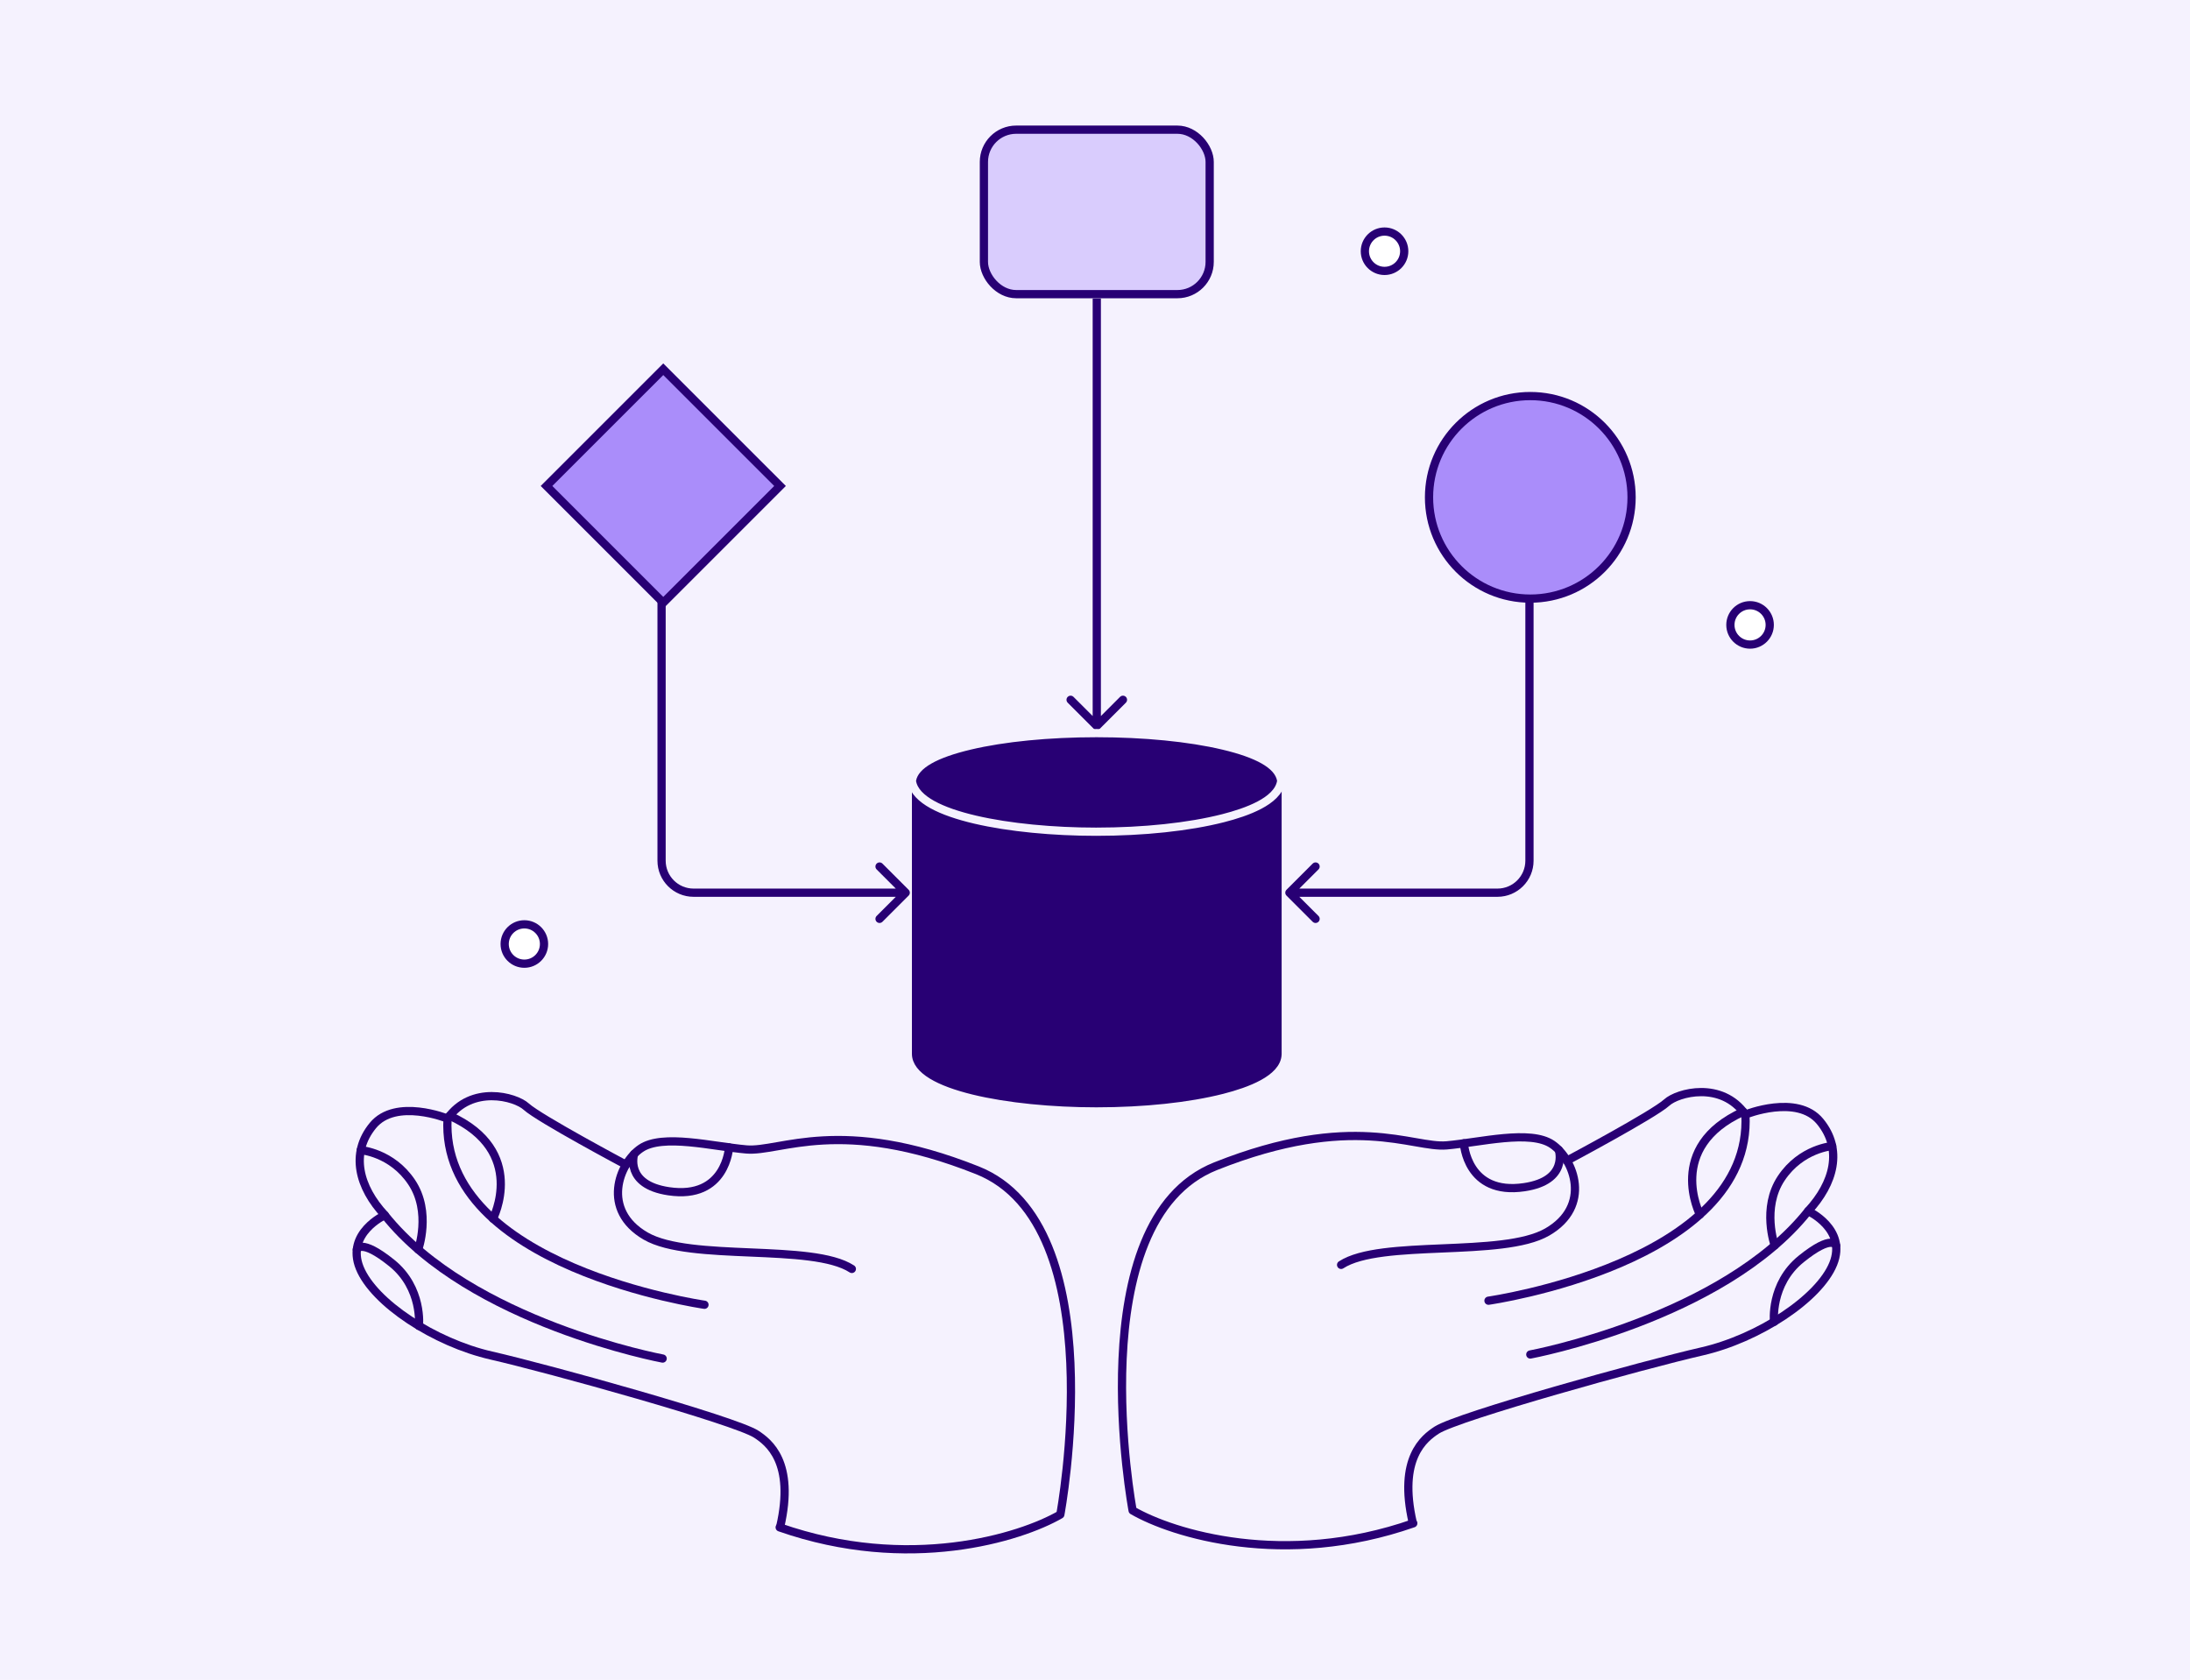 <svg width="743" height="570" viewBox="0 0 743 570" fill="none" xmlns="http://www.w3.org/2000/svg">
<rect width="743" height="570" fill="#F5F2FE"/>
<path d="M617.075 380.517C624.84 389.975 621.803 401.46 613.022 410.919C613.28 411.038 626.283 417.119 621.532 428.825C616.734 440.647 596.152 454.163 576.881 458.555C557.603 462.946 494.146 480.572 486.99 485.245C482.856 487.95 473.816 494.705 478.883 516.668C438.304 532.763 398.61 520.598 383.836 512.504C383.836 512.504 365.366 414.25 411.992 395.69C458.618 377.13 478.889 389.629 490.377 388.618C501.864 387.607 518.761 383.215 526.192 388.283L531.194 393.817C531.194 393.817 560.601 378.154 565.046 374.097C568.755 370.717 583.629 366.666 591.737 378.154C591.737 378.154 609.303 371.058 617.075 380.517Z" fill="#F5F2FE"/>
<path d="M454.996 429.174C468.505 420.385 509.729 426.804 524.932 418.021C540.135 409.238 534.05 393.359 526.619 388.291C519.188 383.218 502.292 387.615 490.805 388.626C479.317 389.643 459.046 377.139 412.42 395.698C365.793 414.252 384.263 512.512 384.263 512.512C397.759 520.342 435.695 532.175 479.476 516.87" stroke="#280074" stroke-width="2.791" stroke-linecap="round" stroke-linejoin="round"/>
<path d="M531.616 393.82C531.616 393.82 561.029 378.15 565.468 374.099C569.178 370.713 584.052 366.668 592.159 378.156C592.159 378.156 609.725 371.06 617.497 380.519C625.269 389.978 622.23 401.466 613.441 410.925C613.441 410.925 626.753 417.004 621.955 428.833C617.156 440.661 596.575 454.171 577.303 458.563C558.031 462.954 494.574 480.581 487.413 485.253C483.272 487.958 474.238 494.713 479.306 516.677" stroke="#280074" stroke-width="2.791" stroke-linecap="round" stroke-linejoin="round"/>
<path d="M592.164 378.149C594.868 428.491 504.996 441.331 504.996 441.331" stroke="#280074" stroke-width="2.791" stroke-linecap="round" stroke-linejoin="round"/>
<path d="M519.184 459.585C519.184 459.585 584.393 447.422 613.447 410.931" stroke="#280074" stroke-width="2.791" stroke-linecap="round" stroke-linejoin="round"/>
<path d="M576.733 412.098C576.733 412.098 564.887 389.207 591.446 377.205" stroke="#280074" stroke-width="2.791" stroke-linecap="round" stroke-linejoin="round"/>
<path d="M602.115 422.586C602.115 422.586 597.573 409.908 604.328 399.773C611.083 389.637 621.608 388.872 621.608 388.872" stroke="#280074" stroke-width="2.791" stroke-linecap="round" stroke-linejoin="round"/>
<path d="M601.868 448.511C601.868 448.511 600.498 435.689 611.112 427.151C621.726 418.613 622.941 422.598 622.941 422.598" stroke="#280074" stroke-width="2.791" stroke-linecap="round" stroke-linejoin="round"/>
<path d="M496.656 387.933C496.656 387.933 497.626 405.732 517.154 402.813C532.244 400.563 528.857 390.194 528.857 390.194" stroke="#280074" stroke-width="2.791" stroke-linecap="round" stroke-linejoin="round"/>
<path d="M126.925 381.894C119.16 391.352 122.197 402.837 130.978 412.296C130.72 412.415 117.717 418.496 122.468 430.201C127.266 442.024 147.848 455.54 167.119 459.932C186.397 464.323 249.854 481.949 257.01 486.622C261.144 489.327 270.184 496.081 265.117 518.045C305.696 534.14 345.39 521.975 360.164 513.881C360.164 513.881 378.634 415.627 332.008 397.067C285.382 378.507 265.111 391.006 253.623 389.995C242.136 388.984 225.239 384.592 217.808 389.66L212.806 395.194C212.806 395.194 183.399 379.531 178.954 375.474C175.245 372.094 160.371 368.043 152.263 379.531C152.263 379.531 134.697 372.435 126.925 381.894Z" fill="#F5F2FE"/>
<path d="M289.004 430.551C275.495 421.762 234.271 428.182 219.068 419.399C203.865 410.616 209.95 394.736 217.381 389.669C224.812 384.595 241.708 388.993 253.195 390.004C264.683 391.021 284.954 378.516 331.58 397.076C378.207 415.629 359.737 513.89 359.737 513.89C346.241 521.72 308.305 533.553 264.524 518.247" stroke="#280074" stroke-width="2.791" stroke-linecap="round" stroke-linejoin="round"/>
<path d="M212.384 395.197C212.384 395.197 182.971 379.527 178.532 375.477C174.822 372.09 159.948 368.046 151.841 379.533C151.841 379.533 134.275 372.437 126.503 381.897C118.731 391.356 121.77 402.843 130.559 412.303C130.559 412.303 117.247 418.382 122.045 430.21C126.844 442.039 147.425 455.549 166.697 459.94C185.969 464.332 249.426 481.958 256.587 486.631C260.728 489.335 269.762 496.09 264.694 518.054" stroke="#280074" stroke-width="2.791" stroke-linecap="round" stroke-linejoin="round"/>
<path d="M151.836 379.527C149.132 429.869 239.004 442.708 239.004 442.708" stroke="#280074" stroke-width="2.791" stroke-linecap="round" stroke-linejoin="round"/>
<path d="M224.816 460.963C224.816 460.963 159.607 448.799 130.553 412.308" stroke="#280074" stroke-width="2.791" stroke-linecap="round" stroke-linejoin="round"/>
<path d="M167.267 413.476C167.267 413.476 179.113 390.584 152.554 378.582" stroke="#280074" stroke-width="2.791" stroke-linecap="round" stroke-linejoin="round"/>
<path d="M141.885 423.964C141.885 423.964 146.427 411.286 139.672 401.15C132.917 391.015 122.392 390.249 122.392 390.249" stroke="#280074" stroke-width="2.791" stroke-linecap="round" stroke-linejoin="round"/>
<path d="M142.132 449.888C142.132 449.888 143.502 437.067 132.888 428.529C122.274 419.991 121.059 423.976 121.059 423.976" stroke="#280074" stroke-width="2.791" stroke-linecap="round" stroke-linejoin="round"/>
<path d="M247.344 389.31C247.344 389.31 246.374 407.11 226.846 404.19C211.756 401.94 215.143 391.572 215.143 391.572" stroke="#280074" stroke-width="2.791" stroke-linecap="round" stroke-linejoin="round"/>
<path fill-rule="evenodd" clip-rule="evenodd" d="M264.64 164.893L225.027 204.506L185.414 164.893L225.027 125.281L264.64 164.893Z" fill="#AA8DFA" stroke="#280074" stroke-width="2.791"/>
<path d="M553.546 168.751C553.546 187.728 538.162 203.111 519.185 203.111C500.209 203.111 484.825 187.728 484.825 168.751C484.825 149.774 500.209 134.39 519.185 134.39C538.162 134.39 553.546 149.774 553.546 168.751Z" fill="#AA8DFA" stroke="#280074" stroke-width="2.791"/>
<rect x="333.809" y="44" width="76.595" height="55.805" rx="10.942" fill="#D9CCFD" stroke="#280074" stroke-width="2.791"/>
<path d="M436.467 301.907C435.922 302.452 435.922 303.336 436.467 303.881L445.347 312.76C445.892 313.305 446.775 313.305 447.32 312.76C447.865 312.216 447.865 311.332 447.32 310.787L439.427 302.894L447.32 295.001C447.865 294.456 447.865 293.572 447.32 293.027C446.775 292.483 445.892 292.483 445.347 293.027L436.467 301.907ZM308.271 303.881C308.816 303.336 308.816 302.452 308.271 301.907L299.391 293.027C298.847 292.483 297.963 292.483 297.418 293.027C296.873 293.572 296.873 294.456 297.418 295.001L305.311 302.894L297.418 310.787C296.873 311.332 296.873 312.216 297.418 312.76C297.963 313.305 298.847 313.305 299.391 312.76L308.271 303.881ZM223.056 203.959V292.041H225.847V203.959H223.056ZM520.296 292.041V203.959H517.505V292.041H520.296ZM437.454 304.289H508.048V301.499H437.454V304.289ZM235.304 304.289H307.285V301.499H235.304V304.289ZM517.505 292.041C517.505 297.264 513.271 301.499 508.048 301.499V304.289C514.812 304.289 520.296 298.806 520.296 292.041H517.505ZM223.056 292.041C223.056 298.806 228.539 304.289 235.304 304.289V301.499C230.081 301.499 225.847 297.264 225.847 292.041H223.056Z" fill="#280074"/>
<path d="M371.119 247.308C371.664 247.853 372.547 247.853 373.092 247.308L381.972 238.428C382.517 237.883 382.517 237 381.972 236.455C381.427 235.91 380.544 235.91 379.999 236.455L372.105 244.348L364.212 236.455C363.667 235.91 362.784 235.91 362.239 236.455C361.694 237 361.694 237.883 362.239 238.428L371.119 247.308ZM370.71 101.294V246.321H373.501V101.294H370.71Z" fill="#280074"/>
<path d="M184.57 320.306C184.57 323.993 181.582 326.981 177.895 326.981C174.208 326.981 171.22 323.993 171.22 320.306C171.22 316.619 174.208 313.631 177.895 313.631C181.582 313.631 184.57 316.619 184.57 320.306Z" fill="white" stroke="#280074" stroke-width="2.791"/>
<path d="M476.408 85.246C476.408 88.932 473.42 91.921 469.733 91.921C466.046 91.921 463.057 88.932 463.057 85.246C463.057 81.559 466.046 78.57 469.733 78.57C473.42 78.57 476.408 81.559 476.408 85.246Z" fill="white" stroke="#280074" stroke-width="2.791"/>
<path d="M600.42 212.03C600.42 215.716 597.431 218.705 593.745 218.705C590.058 218.705 587.069 215.716 587.069 212.03C587.069 208.343 590.058 205.354 593.745 205.354C597.431 205.354 600.42 208.343 600.42 212.03Z" fill="white" stroke="#280074" stroke-width="2.791"/>
<path fill-rule="evenodd" clip-rule="evenodd" d="M433.426 357.559C433.426 357.644 433.426 357.733 433.415 357.818C433.138 363.828 423.11 367.641 414.678 369.784C403.19 372.712 388.019 374.322 371.953 374.322C342.297 374.322 310.783 368.446 310.783 357.559V265.821C310.783 261.143 317.055 257.281 329.433 254.343C340.843 251.638 355.994 250.147 372.09 250.147C388.18 250.147 403.337 251.638 414.756 254.343C427.144 257.281 433.426 261.143 433.426 265.821V357.559Z" fill="#280074" stroke="#280074" stroke-width="2.791"/>
<path d="M309.408 264.715L309.368 264.946L309.406 265.177C309.938 268.409 312.661 270.972 316.316 272.997C320.031 275.056 325.054 276.751 330.842 278.103C342.433 280.81 357.395 282.203 371.879 282.203C388.023 282.203 403.316 280.586 414.949 277.621C419.055 276.577 423.616 275.124 427.295 273.179C430.88 271.284 434.076 268.688 434.652 265.162L434.69 264.929L434.65 264.696C434.168 261.942 431.975 259.698 428.738 257.853C425.467 255.989 420.86 254.374 415.005 252.985L415.004 252.985C403.448 250.248 388.178 248.752 372.016 248.752C355.849 248.752 340.583 250.248 329.037 252.985L329.037 252.985C323.18 254.375 318.573 255.993 315.305 257.86C312.07 259.707 309.882 261.956 309.408 264.715Z" fill="#280074" stroke="#F5F2FE" stroke-width="2.791"/>
</svg>
